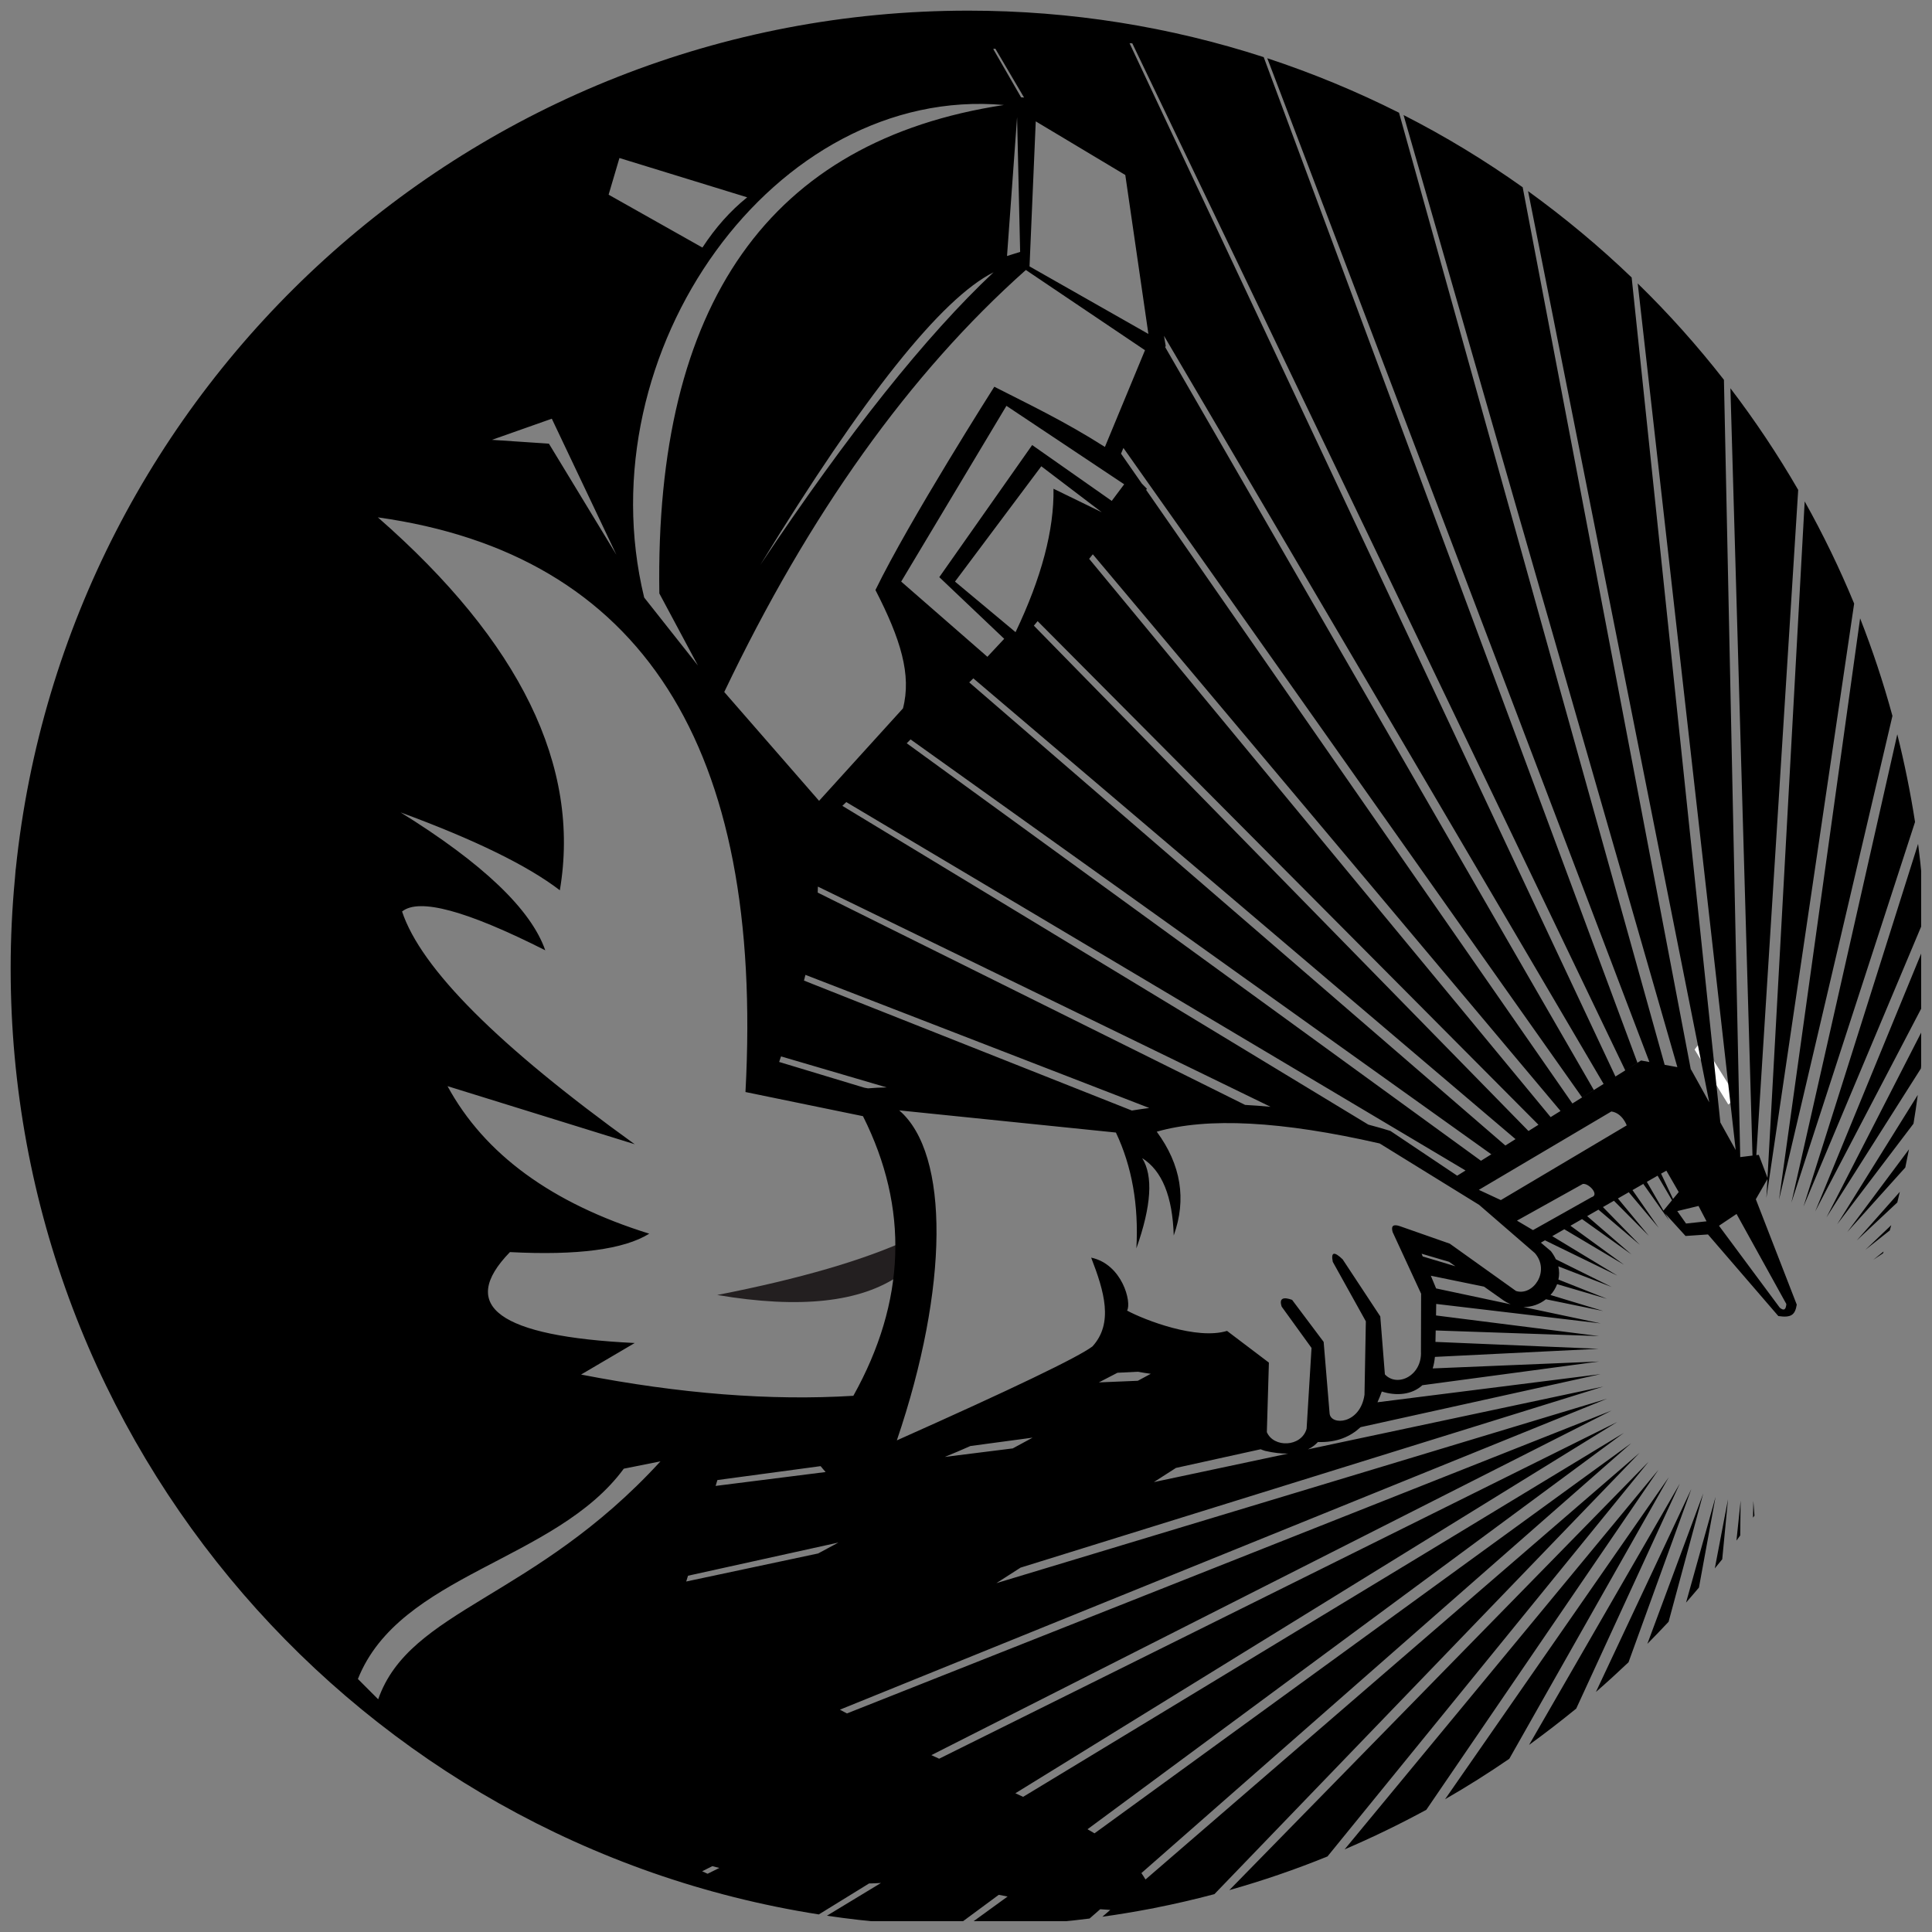 <svg xmlns="http://www.w3.org/2000/svg" xmlns:xlink="http://www.w3.org/1999/xlink" width="118" zoomAndPan="magnify" viewBox="0 0 88.5 88.5" height="118" preserveAspectRatio="xMidYMid meet" version="1.0"><rect x="0" y="0" width="88.5" height="88.5" fill="#808080" stroke="none"/><defs><clipPath id="0bbb77fb1b"><path d="M 0.488 0.488 L 88.004 0.488 L 88.004 88.004 L 0.488 88.004 Z M 0.488 0.488 " clip-rule="nonzero"/></clipPath></defs><path fill="#231f20" d="M 30.488 5.84 C 30.488 5.965 30.445 6.074 30.355 6.164 C 30.266 6.254 30.16 6.297 30.031 6.297 C 29.906 6.297 29.801 6.254 29.711 6.164 C 29.621 6.074 29.578 5.965 29.578 5.84 C 29.578 5.715 29.621 5.605 29.711 5.52 C 29.801 5.43 29.906 5.383 30.031 5.383 C 30.16 5.383 30.266 5.43 30.355 5.52 C 30.445 5.605 30.488 5.715 30.488 5.84 Z M 30.488 5.84 " fill-opacity="1" fill-rule="nonzero"/><path fill="#231f20" d="M 32.754 6.723 C 32.754 6.848 32.711 6.953 32.621 7.043 C 32.531 7.133 32.426 7.176 32.297 7.176 C 32.172 7.176 32.066 7.133 31.977 7.043 C 31.887 6.953 31.844 6.848 31.844 6.723 C 31.844 6.594 31.887 6.488 31.977 6.398 C 32.066 6.309 32.172 6.266 32.297 6.266 C 32.426 6.266 32.531 6.309 32.621 6.398 C 32.711 6.488 32.754 6.594 32.754 6.723 Z M 32.754 6.723 " fill-opacity="1" fill-rule="nonzero"/><path fill="#231f20" d="M 41.723 56.73 C 39.621 57.711 36.664 58.574 32.855 59.32 C 36.645 59.961 39.43 59.656 41.219 58.406 Z M 41.723 56.73 " fill-opacity="1" fill-rule="evenodd"/><path fill="#ffffff" d="M 77.93 47.676 L 79.57 50.293 L 79.168 50.594 L 77.625 48.078 Z M 77.93 47.676 " fill-opacity="1" fill-rule="evenodd"/><g clip-path="url(#0bbb77fb1b)"><path fill="#000000" d="M 83.664 55.77 L 88.148 47.02 C 88.109 47.664 88.059 48.309 87.992 48.945 Z M 79.715 70.336 L 79.734 68.738 L 79.543 70.57 C 79.602 70.492 79.656 70.414 79.715 70.336 Z M 88.215 43.168 L 83.148 55.496 L 88.203 45.824 C 88.219 45.336 88.23 44.848 88.23 44.359 C 88.23 43.961 88.227 43.562 88.215 43.168 Z M 77.234 73.41 C 77.434 73.184 77.629 72.953 77.824 72.723 L 78.586 68.566 Z M 78.891 71.426 L 79.156 68.676 L 78.551 71.844 C 78.664 71.703 78.777 71.566 78.891 71.426 Z M 61.594 84.715 C 62.871 84.168 64.121 83.562 65.336 82.902 L 75.969 67.328 Z M 56.312 86.582 C 57.848 86.148 59.348 85.633 60.809 85.039 L 75.52 66.957 Z M 70.043 79.93 C 70.777 79.395 71.5 78.84 72.203 78.266 L 76.949 67.957 Z M 73.105 77.504 C 73.613 77.062 74.109 76.609 74.598 76.145 L 77.477 68.203 Z M 75.461 75.301 C 75.789 74.969 76.113 74.633 76.434 74.289 L 78.023 68.406 Z M 66.195 82.418 C 67.203 81.84 68.184 81.219 69.137 80.566 L 76.445 67.664 Z M 87.277 53.48 C 87.336 53.203 87.391 52.926 87.445 52.648 L 84.621 56.434 Z M 86.566 56.363 C 86.59 56.281 86.613 56.203 86.633 56.121 L 85.449 57.25 Z M 87.652 51.473 C 87.727 51.035 87.789 50.598 87.848 50.156 L 84.156 56.082 Z M 86.91 55.082 C 86.949 54.918 86.988 54.758 87.027 54.594 L 85.051 56.824 Z M 87.723 37.652 C 87.512 36.293 87.238 34.953 86.91 33.637 L 82.059 55.09 Z M 86.688 32.793 C 86.273 31.27 85.777 29.777 85.207 28.324 L 81.492 54.957 Z M 86.258 57.41 C 86.266 57.383 86.273 57.355 86.281 57.328 L 85.812 57.707 Z M 87.863 38.656 L 82.613 55.27 L 88.172 42.043 C 88.109 40.902 88.008 39.773 87.863 38.656 Z M 80.301 69.52 C 80.324 69.488 80.344 69.457 80.367 69.426 L 80.316 68.75 Z M 73.219 55.41 L 75.117 57.023 L 73.426 55.293 Z M 74.609 54.613 L 75.98 56.242 L 74.781 54.516 Z M 71.656 56.309 L 74.391 57.934 L 71.938 56.148 Z M 80.43 54.934 L 82.305 59.762 C 82.23 60.223 82.059 60.375 81.461 60.285 L 78.238 56.547 L 77.211 56.617 L 76.277 55.59 L 76.461 55.91 L 75.273 54.23 L 75.387 54.168 L 74.113 54.898 L 75.531 56.613 L 73.93 55.004 L 72.676 55.723 L 72.703 55.707 L 74.734 57.461 L 72.469 55.844 L 71.105 56.625 L 74.09 58.434 L 70.77 56.816 L 71.016 56.676 L 70.395 57.031 L 70.582 56.922 L 71.043 57.312 C 71.137 57.434 71.211 57.559 71.27 57.684 L 73.828 58.953 L 71.383 58.008 C 71.43 58.215 71.43 58.418 71.387 58.613 L 73.613 59.496 L 71.328 58.824 C 71.258 59.008 71.156 59.176 71.023 59.32 L 73.445 60.055 L 70.816 59.516 C 70.531 59.742 70.168 59.875 69.785 59.871 L 73.324 60.621 L 65.789 59.73 L 65.781 60.258 L 73.25 61.203 L 65.766 60.945 L 65.754 61.469 L 73.227 61.785 L 65.73 62.156 C 65.711 62.352 65.676 62.527 65.629 62.684 L 73.25 62.367 L 65.156 63.453 C 64.668 63.898 63.957 63.953 63.297 63.742 C 63.242 63.898 63.176 64.066 63.098 64.234 L 73.32 62.945 L 62.324 65.375 C 61.875 65.793 61.258 66.086 60.371 66.055 C 60.242 66.195 60.09 66.305 59.914 66.391 L 73.441 63.516 L 46.75 71.809 L 45.641 72.52 L 73.609 64.074 L 38.473 78.316 C 38.582 78.375 38.688 78.43 38.797 78.488 L 73.824 64.613 L 42.664 80.398 C 42.785 80.453 42.902 80.508 43.02 80.562 L 74.082 65.137 L 46.512 82.145 C 46.629 82.199 46.75 82.254 46.867 82.309 L 74.383 65.637 L 49.816 83.793 C 49.926 83.855 50.035 83.918 50.137 83.98 L 74.723 66.109 L 52.285 85.801 C 52.352 85.898 52.414 85.996 52.473 86.094 L 75.105 66.551 L 55.629 86.766 C 54.715 87.008 53.789 87.223 52.855 87.406 C 52.855 87.406 52.855 87.406 52.855 87.41 C 52.797 87.422 52.738 87.43 52.676 87.441 C 51.953 87.578 51.227 87.699 50.496 87.801 L 50.859 87.488 C 50.711 87.48 50.555 87.469 50.398 87.457 L 49.91 87.883 C 48.094 88.113 46.242 88.23 44.359 88.23 C 44.336 88.23 44.312 88.23 44.289 88.23 L 46.156 86.875 C 46.02 86.848 45.887 86.824 45.75 86.797 L 43.82 88.223 C 41.805 88.199 39.82 88.043 37.879 87.754 L 40.355 86.254 C 40.172 86.266 39.988 86.273 39.809 86.277 L 37.508 87.695 C 16.531 84.406 0.488 66.258 0.488 44.359 C 0.488 42.969 0.555 41.594 0.684 40.234 C 0.691 40.117 0.703 40.008 0.711 39.902 C 0.715 39.887 0.715 39.871 0.715 39.855 C 0.719 39.84 0.719 39.824 0.719 39.809 C 0.723 39.805 0.723 39.805 0.723 39.801 C 3.004 17.715 21.668 0.488 44.359 0.488 C 49.078 0.488 53.625 1.234 57.887 2.617 L 75.008 48.684 L 74.449 49.031 L 51.867 1.984 L 51.742 1.98 L 74 49.312 L 73.457 49.652 L 53.32 15.383 L 53.398 15.848 L 53.375 15.902 L 73.012 49.934 L 72.473 50.27 L 51.461 20.52 L 51.352 20.781 L 52.305 22.152 L 52.539 22.391 L 52.5 22.438 L 72.027 50.547 L 71.586 50.824 L 75.172 48.578 L 75.555 48.648 L 58.051 2.668 C 60.137 3.355 62.152 4.191 64.086 5.164 L 76.254 48.777 L 76.836 48.883 L 64.293 5.27 C 66.195 6.238 68.02 7.348 69.75 8.578 L 77.453 48.996 L 77.465 48.996 L 78.297 50.496 L 69.996 8.754 C 71.668 9.965 73.258 11.285 74.742 12.711 L 78.805 51.418 L 79.508 52.68 L 75.02 12.984 C 76.434 14.363 77.754 15.84 78.969 17.398 L 79.715 53.004 L 80.277 52.934 L 79.266 17.785 C 80.395 19.266 81.434 20.82 82.371 22.441 L 80.453 52.914 L 80.566 52.902 L 80.965 53.953 L 82.668 22.969 C 83.512 24.477 84.27 26.039 84.934 27.648 L 80.914 54.871 L 80.961 54.012 Z M 50.059 25.391 L 49.891 25.598 L 71.031 51.172 L 71.484 50.891 Z M 51.848 50.871 C 52.109 50.828 52.375 50.789 52.645 50.754 L 36.895 44.656 C 36.871 44.746 36.848 44.832 36.828 44.918 Z M 35.777 48.391 C 35.75 48.477 35.719 48.562 35.691 48.645 L 39.59 49.824 L 39.762 49.855 C 40.02 49.832 40.309 49.816 40.617 49.812 Z M 57.035 50.613 C 57.418 50.633 57.809 50.664 58.199 50.699 L 37.465 40.613 C 37.465 40.703 37.461 40.797 37.457 40.887 Z M 62.68 51.516 C 63.016 51.605 63.352 51.699 63.691 51.805 L 66.75 53.855 L 67.133 53.617 L 38.766 36.742 L 38.586 36.914 Z M 67.84 53.172 L 68.797 52.574 L 68.312 52.875 L 41.711 33.871 L 41.535 34.047 Z M 68.957 52.473 L 69.523 52.117 L 69.422 52.18 L 44.586 31.074 L 44.398 31.258 Z M 70.016 51.809 L 70.77 51.336 L 70.473 51.523 L 47.531 28.453 L 47.359 28.66 Z M 48.258 22.387 L 50.469 23.465 L 47.699 21.359 L 43.746 26.641 L 46.52 28.957 C 47.711 26.461 48.289 24.27 48.258 22.387 Z M 46.102 18.59 L 41.281 26.641 L 45.23 30.086 L 46 29.262 L 43.027 26.438 L 47.281 20.387 L 50.926 22.945 L 51.496 22.184 Z M 47.16 12.203 L 52.605 15.297 L 51.547 8.016 L 47.445 5.559 Z M 46.992 12.367 C 41.668 17.105 37.062 23.551 33.176 31.699 L 37.52 36.684 L 41.363 32.449 C 41.762 30.91 41.258 29.277 40.102 27.027 C 41.66 23.824 45.547 17.715 45.547 17.715 C 47.125 18.523 48.707 19.262 50.613 20.473 L 52.449 16.043 Z M 45.512 12.473 C 43.117 13.676 39.555 18.148 34.824 25.883 C 38.859 19.84 42.426 15.371 45.512 12.473 Z M 46.73 11.539 L 46.59 5.367 L 46.129 11.727 Z M 45.496 2.242 L 46.773 4.457 L 46.91 4.469 L 45.594 2.23 Z M 29.508 27.371 L 31.969 30.484 L 30.203 27.184 C 29.992 13.902 35.254 6.441 45.988 4.809 C 35.484 3.883 26.77 16.09 29.508 27.371 Z M 27.879 8.918 L 32.176 11.34 C 32.77 10.43 33.449 9.664 34.227 9.039 L 28.375 7.238 Z M 25.277 19.18 L 22.535 20.148 L 25.145 20.324 L 28.234 25.41 Z M 17.309 23.699 C 23.832 29.406 26.609 35.102 25.645 40.781 C 24.164 39.645 21.73 38.457 18.352 37.215 C 22.117 39.551 24.324 41.656 24.977 43.531 C 21.383 41.715 19.199 41.121 18.418 41.754 C 19.281 44.363 22.832 47.918 29.074 52.414 L 20.5 49.754 C 22.191 52.867 25.273 55.121 29.742 56.512 C 28.578 57.234 26.449 57.516 23.359 57.355 C 20.953 59.832 22.859 61.219 29.074 61.52 L 26.617 62.965 C 31.137 63.844 35.297 64.172 39.09 63.938 C 41.5 59.613 41.645 55.344 39.531 51.129 L 34.148 50.023 C 35.004 34.168 29.391 25.391 17.309 23.699 Z M 46.391 66.348 L 47.301 65.855 L 44.453 66.238 C 44.062 66.41 43.668 66.582 43.277 66.738 Z M 52.121 63.25 L 52.715 62.93 C 52.516 62.902 52.316 62.875 52.117 62.836 L 51.188 62.883 C 50.902 63.031 50.617 63.18 50.336 63.324 Z M 37.59 67.16 L 32.863 67.797 L 32.781 68.066 L 37.82 67.43 C 37.738 67.34 37.664 67.25 37.59 67.16 Z M 30.254 66.941 L 28.574 67.277 C 25.457 71.52 18.309 72.094 16.395 76.91 L 17.324 77.84 C 18.77 73.703 24.469 73.258 30.254 66.941 Z M 31.434 72.445 L 37.477 71.16 L 38.406 70.66 L 31.516 72.18 Z M 32.949 85.566 C 32.844 85.539 32.734 85.512 32.629 85.484 L 32.164 85.719 L 32.414 85.832 Z M 59 66.586 C 58.688 66.59 58.34 66.551 57.953 66.461 C 57.883 66.441 57.812 66.414 57.746 66.387 L 53.867 67.242 L 52.855 67.891 Z M 65.172 57.555 L 66.668 58.004 L 66.379 57.801 L 65.121 57.43 Z M 69.199 59.746 C 69.082 59.695 68.965 59.633 68.848 59.551 L 67.98 58.938 L 65.543 58.438 L 65.785 59.02 Z M 70.309 57.402 L 67.754 55.191 L 63.199 52.379 C 58.711 51.352 55.309 51.172 52.988 51.84 C 54.102 53.355 54.359 54.938 53.766 56.594 C 53.711 54.805 53.23 53.621 52.32 53.051 C 52.832 53.863 52.742 55.242 52.055 57.184 C 52.164 55.199 51.852 53.43 51.117 51.879 L 41.191 50.863 C 43.512 52.859 43.461 58.992 41.082 65.98 C 46.391 63.613 49.379 62.176 50.043 61.676 C 51.012 60.613 50.586 59.164 49.984 57.609 C 51.406 57.91 51.848 59.656 51.629 60.035 C 52.441 60.473 54.824 61.391 56.207 60.965 L 58.125 62.418 L 58.031 65.602 C 58.344 66.332 59.613 66.289 59.852 65.449 L 60.078 61.746 L 58.711 59.855 C 58.578 59.457 58.797 59.402 59.188 59.543 L 60.633 61.469 L 60.906 64.75 C 60.965 65.316 62.309 65.242 62.504 63.891 L 62.566 60.527 L 61.051 57.801 C 60.961 57.348 61.113 57.312 61.504 57.688 L 63.227 60.301 L 63.438 62.957 C 64.004 63.566 65.148 63.02 65.09 61.902 L 65.098 59.262 L 63.793 56.438 C 63.711 56.148 63.824 56.062 64.137 56.172 L 66.41 56.969 L 69.445 59.137 C 70.223 59.383 71.027 58.234 70.309 57.402 Z M 72.504 54.234 L 69.488 55.914 L 70.223 56.348 L 72.906 54.84 C 73.281 54.734 72.777 54.188 72.504 54.234 Z M 74.516 51.551 C 74.516 51.551 74.316 50.984 73.812 50.914 L 67.742 54.504 L 68.75 54.973 Z M 76.59 54.98 L 75.93 53.855 L 75.438 54.137 L 76.199 55.457 L 76.176 55.484 Z M 76.637 54.922 L 76.621 54.941 L 76.898 54.605 L 76.332 53.625 L 76.09 53.762 Z M 78.172 55.945 L 77.805 55.242 L 76.832 55.477 L 77.234 56.047 Z M 79.547 55.609 L 78.742 56.148 L 81.527 59.902 C 81.73 60.07 81.809 59.973 81.828 59.734 Z M 79.547 55.609 " fill-opacity="1" fill-rule="evenodd"/></g></svg>